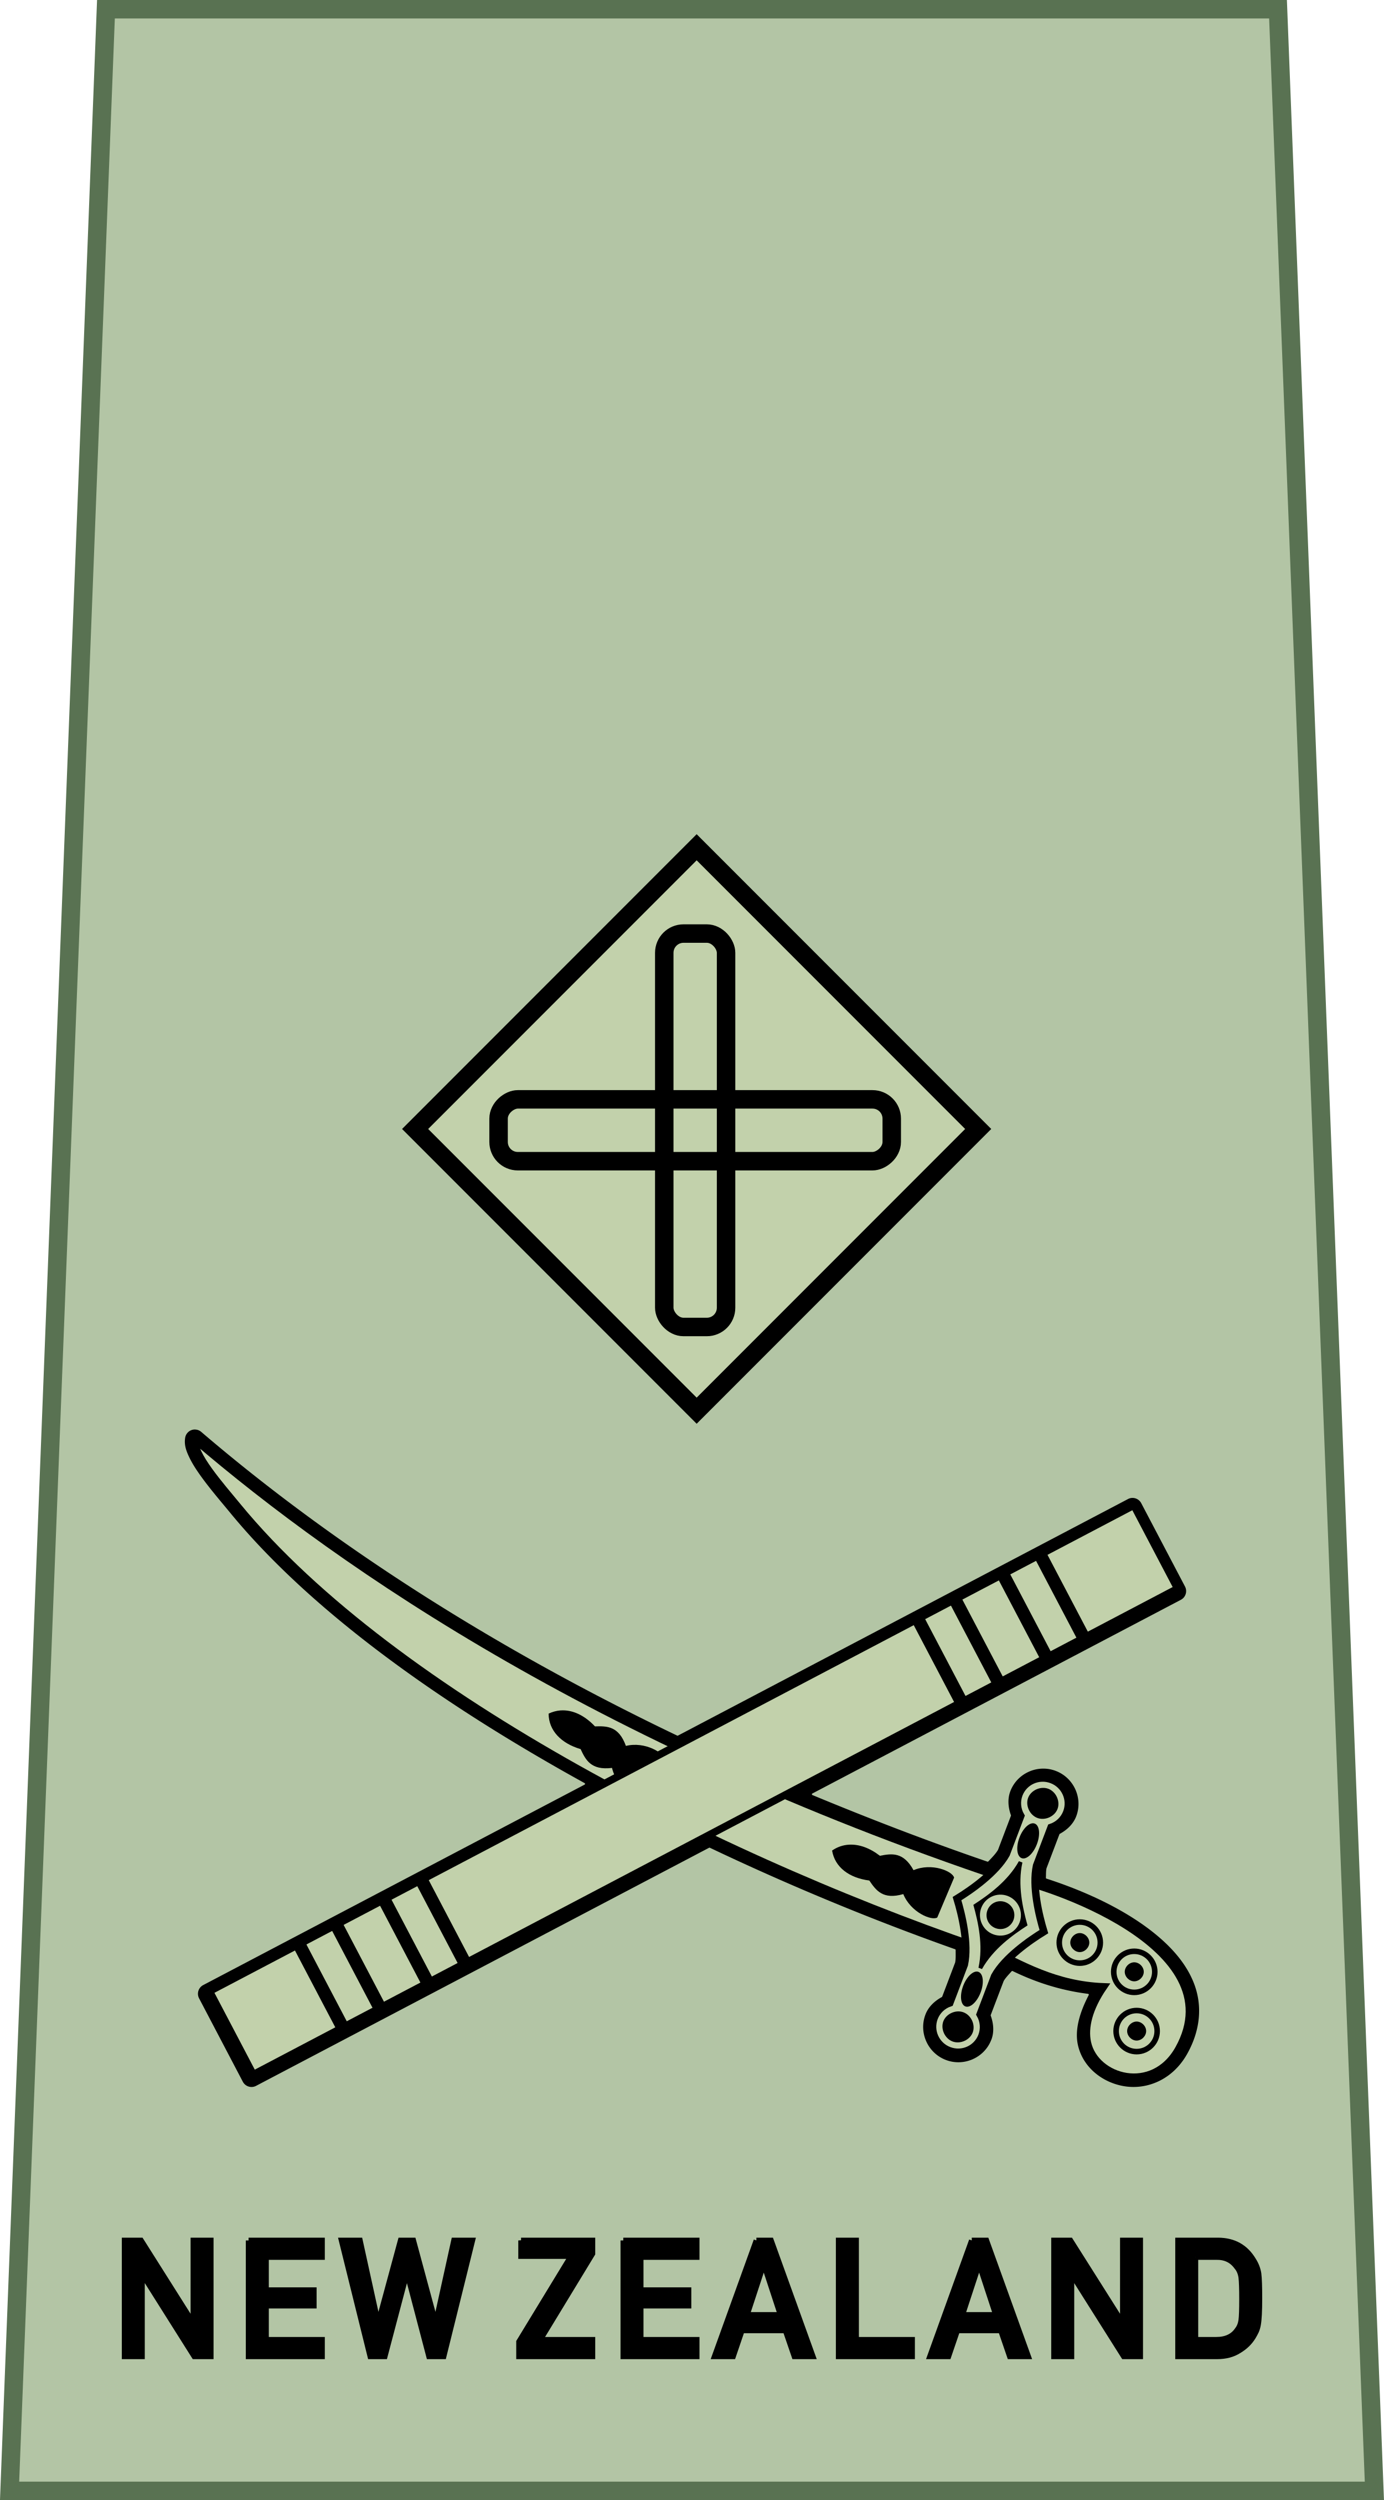 <?xml version="1.0" encoding="UTF-8" standalone="no"?>
<!-- Created with Inkscape (http://www.inkscape.org/) -->

<svg
   xmlns:dc="http://purl.org/dc/elements/1.1/"
   xmlns:cc="http://creativecommons.org/ns#"
   xmlns:rdf="http://www.w3.org/1999/02/22-rdf-syntax-ns#"
   xmlns:svg="http://www.w3.org/2000/svg"
   xmlns="http://www.w3.org/2000/svg"
   xmlns:sodipodi="http://sodipodi.sourceforge.net/DTD/sodipodi-0.dtd"
   xmlns:inkscape="http://www.inkscape.org/namespaces/inkscape"
   width="21.155mm"
   height="38.191mm"
   viewBox="0 0 74.959 135.323"
   id="svg9328"
   version="1.1"
   inkscape:version="0.91 r13725"
   sodipodi:docname="NZ Army OF-7.svg">
  <defs
     id="defs9330" />
  <sodipodi:namedview
     id="base"
     pagecolor="#ffffff"
     bordercolor="#666666"
     borderopacity="1.0"
     inkscape:pageopacity="0.0"
     inkscape:pageshadow="2"
     inkscape:zoom="3.3549346"
     inkscape:cx="37.479288"
     inkscape:cy="67.661528"
     inkscape:document-units="px"
     inkscape:current-layer="layer1"
     showgrid="false"
     fit-margin-top="0"
     fit-margin-left="0"
     fit-margin-right="0"
     fit-margin-bottom="0"
     inkscape:window-width="1366"
     inkscape:window-height="656"
     inkscape:window-x="0"
     inkscape:window-y="1"
     inkscape:window-maximized="1" />
  <g
     inkscape:label="Layer 1"
     inkscape:groupmode="layer"
     id="layer1"
     transform="translate(156.765,-464.701)">
    <g
       transform="translate(265.177,32)"
       id="g14304">
      <g
         transform="translate(74.959,0)"
         id="g14250">
        <path
           style="fill:#b3c5a5;fill-opacity:1;fill-rule:evenodd;stroke:#597252;stroke-width:1;stroke-linecap:butt;stroke-linejoin:miter;stroke-miterlimit:4;stroke-dasharray:none;stroke-opacity:1"
           d="m -491.163,433.201 -5.219,134.323 73.919,0 -5.219,-134.323 z"
           id="path14252"
           inkscape:connector-curvature="0"
           sodipodi:nodetypes="ccccc" />
        <path
           id="path14254"
           d="m -490.153,553.968 0,6.275 0.943,0 0,-4.459 0.018,0 2.814,4.459 0.893,0 0,-6.275 -0.943,0 0,4.459 -0.018,0 -2.818,-4.459 -0.889,0 z m 6.715,0 0,6.275 3.979,0 0,-0.9 -3.033,0 0,-1.842 2.588,0 0,-0.844 -2.588,0 0,-1.789 3.033,0 0,-0.9 -3.979,0 z m 5.037,0 1.555,6.275 0.785,0 1.193,-4.523 0.016,0 1.188,4.523 0.791,0 1.555,-6.275 -0.994,0 -0.982,4.459 -0.018,0 -1.205,-4.459 -0.684,0 -1.209,4.459 -0.018,0 -0.979,-4.459 -0.994,0 z m 9.721,0 0,0.848 2.713,0 -2.824,4.635 0,0.793 3.978,0 0,-0.9 -2.834,0 2.834,-4.66 0,-0.715 -3.867,0 z m 5.537,0 0,6.275 3.977,0 0,-0.9 -3.033,0 0,-1.842 2.59,0 0,-0.844 -2.59,0 0,-1.789 3.033,0 0,-0.9 -3.977,0 z m 7.211,0 -2.264,6.275 1,0 0.478,-1.404 2.361,0 0.482,1.404 0.996,0 -2.264,-6.275 -0.791,0 z m 4.453,0 0,6.275 3.979,0 0,-0.9 -3.033,0 0,-5.375 -0.945,0 z m 7.211,0 -2.264,6.275 1,0 0.479,-1.404 2.361,0 0.482,1.404 0.996,0 -2.264,-6.275 -0.791,0 z m 4.453,0 0,6.275 0.945,0 0,-4.459 0.016,0 2.816,4.459 0.893,0 0,-6.275 -0.943,0 0,4.459 -0.018,0 -2.82,-4.459 -0.889,0 z m 6.717,0 0,6.275 2.115,0 c 0.467,0 0.86,-0.104 1.182,-0.311 0.325,-0.192 0.579,-0.437 0.762,-0.732 0.068,-0.112 0.125,-0.219 0.174,-0.322 0.046,-0.106 0.081,-0.226 0.104,-0.361 0.048,-0.267 0.072,-0.738 0.072,-1.412 0,-0.634 -0.015,-1.08 -0.047,-1.338 -0.04,-0.258 -0.136,-0.505 -0.287,-0.74 -0.421,-0.7 -1.053,-1.053 -1.896,-1.059 l -2.178,0 z m 0.943,0.9 1.129,0 c 0.478,-0.011 0.847,0.165 1.109,0.529 0.128,0.146 0.21,0.337 0.244,0.572 0.026,0.235 0.039,0.625 0.039,1.17 0,0.559 -0.013,0.941 -0.039,1.145 -0.029,0.207 -0.096,0.377 -0.201,0.512 -0.239,0.364 -0.623,0.547 -1.152,0.547 l -1.129,0 0,-4.475 z m -23.389,0.387 0.018,0 0.9,2.742 -1.818,0 0.9,-2.742 z m 11.664,0 0.018,0 0.9,2.742 -1.818,0 0.9,-2.742 z"
           style="font-variant:normal;font-weight:bold;font-size:medium;font-family:'DIN Alternate';-inkscape-font-specification:DINAlternate-Bold;writing-mode:lr-tb;fill:#000000;fill-opacity:1;fill-rule:nonzero;stroke:#000000;stroke-width:0.3;stroke-linecap:butt;stroke-linejoin:miter;stroke-miterlimit:10;stroke-dasharray:none;stroke-opacity:1"
           inkscape:connector-curvature="0" />
      </g>
      <g
         id="g27325"
         transform="translate(-311.117,5.377)">
        <g
           transform="translate(74.935,332.286)"
           id="g27327">
          <path
             inkscape:connector-curvature="0"
             style="fill:#000000;fill-opacity:1;fill-rule:evenodd;stroke:none;stroke-width:0.4;stroke-linecap:butt;stroke-linejoin:miter;stroke-miterlimit:4;stroke-dasharray:none;stroke-opacity:1"
             d="m -175.204,172.412 c -0.262,-0.002 -0.486,0.188 -0.527,0.447 -0.064,0.395 0.062,0.723 0.225,1.062 0.162,0.338 0.384,0.681 0.635,1.029 0.501,0.697 1.119,1.41 1.568,1.957 4.427,5.388 11.456,10.37 19.207,14.645 a 0.047,0.047 0 0 1 0.01,0.008 0.047,0.047 0 0 1 -0.012,0.074 l -20.654,10.848 c -0.261,0.136 -0.362,0.458 -0.225,0.719 l 2.369,4.514 c 0.137,0.259 0.457,0.359 0.717,0.223 l 24.535,-12.887 a 0.047,0.047 0 0 1 0.041,-0.002 c 4.467,2.123 8.988,3.973 13.283,5.494 a 0.047,0.047 0 0 1 0.031,0.045 c 2.6e-4,0.234 0.012,0.485 -0.027,0.672 a 0.047,0.047 0 0 1 -0.002,0.008 l -0.699,1.84 a 0.047,0.047 0 0 1 -0.014,0.018 0.047,0.047 0 0 1 -0.008,0.006 c -0.393,0.215 -0.723,0.525 -0.885,0.943 a 0.047,0.047 0 0 1 -0.002,0.004 c -2.2e-4,5.5e-4 2.1e-4,0.001 0,0.002 a 0.047,0.047 0 0 1 0,0.002 c -0.371,0.977 0.131,2.082 1.109,2.453 0.978,0.373 2.089,-0.12 2.461,-1.098 a 0.047,0.047 0 0 1 0.002,-0.004 0.047,0.047 0 0 1 0.002,-0.002 c 0.158,-0.421 0.114,-0.873 -0.037,-1.295 a 0.047,0.047 0 0 1 0,-0.033 l 0.701,-1.84 a 0.047,0.047 0 0 1 0.004,-0.006 c 0.095,-0.167 0.271,-0.347 0.426,-0.521 a 0.047,0.047 0 0 1 0.006,-0.006 0.047,0.047 0 0 1 0.051,-0.006 c 1.156,0.559 2.496,1.033 4.084,1.232 a 0.047,0.047 0 0 1 0.031,0.018 0.047,0.047 0 0 1 0.004,0.051 c -0.501,0.962 -0.76,1.886 -0.588,2.686 0.263,1.221 1.339,2.065 2.543,2.25 1.202,0.185 2.589,-0.342 3.383,-1.764 0.734,-1.316 0.799,-2.613 0.391,-3.73 -0.409,-1.118 -1.246,-2.052 -2.238,-2.84 -1.84,-1.46 -4.176,-2.389 -5.777,-2.906 a 0.047,0.047 0 0 1 -0.033,-0.047 c 0.007,-0.17 0,-0.359 0.031,-0.506 a 0.047,0.047 0 0 1 0.002,-0.008 l 0.699,-1.84 a 0.047,0.047 0 0 1 0.014,-0.018 0.047,0.047 0 0 1 0.008,-0.006 c 0.395,-0.216 0.727,-0.528 0.889,-0.951 0.371,-0.978 -0.13,-2.084 -1.109,-2.455 -0.978,-0.372 -2.087,0.121 -2.459,1.098 a 0.047,0.047 0 0 1 -0.002,0.004 c -0.158,0.42 -0.118,0.871 0.033,1.295 a 0.047,0.047 0 0 1 0,0.033 l -0.699,1.842 a 0.047,0.047 0 0 1 -0.004,0.006 c -0.112,0.197 -0.324,0.412 -0.521,0.621 a 0.047,0.047 0 0 1 -0.051,0.012 c -3.368,-1.155 -6.492,-2.368 -9.475,-3.604 a 0.047,0.047 0 0 1 -0.012,-0.006 0.047,0.047 0 0 1 0,-0.074 0.047,0.047 0 0 1 0.008,-0.004 l 19.957,-10.484 c 0.261,-0.136 0.362,-0.458 0.225,-0.719 l -2.371,-4.512 c -0.137,-0.259 -0.457,-0.359 -0.717,-0.223 l -24.373,12.803 a 0.047,0.047 0 0 1 -0.041,0.002 c -11.961,-5.725 -20.311,-11.761 -25.781,-16.441 -0.095,-0.081 -0.215,-0.126 -0.34,-0.127 z"
             id="path27329" />
          <g
             transform="translate(-149.94,0)"
             style="stroke-width:0.4;stroke-miterlimit:4;stroke-dasharray:none"
             id="g27331">
            <path
               style="fill:#c2d1ab;fill-opacity:1;fill-rule:evenodd;stroke:#000000;stroke-width:0.4;stroke-linecap:butt;stroke-linejoin:miter;stroke-miterlimit:4;stroke-dasharray:none;stroke-opacity:1"
               d="m 19.685,197.068 c -22.731,-7.453 -36.907,-17.239 -44.953,-24.124 -0.129,0.802 1.399,2.515 2.312,3.626 8.482,10.323 26.83,19.467 41.455,24.321 z"
               id="path27333"
               inkscape:connector-curvature="0"
               sodipodi:nodetypes="ccscc" />
          </g>
          <g
             transform="translate(-149.94,0)"
             style="stroke-width:0.4;stroke-miterlimit:4;stroke-dasharray:none"
             id="g27335">
            <path
               sodipodi:nodetypes="cssccc"
               inkscape:connector-curvature="0"
               id="path27337"
               d="m 19.113,196.762 c 1.373,0.187 12.056,3.534 8.907,9.177 -1.398,2.505 -4.527,1.6 -4.945,-0.341 -0.177,-0.82 0.076,-1.86 0.871,-3.021 -2.616,-0.102 -4.448,-1.195 -6.201,-2.053 z"
               style="fill:#c2d1ab;fill-opacity:1;fill-rule:evenodd;stroke:#000000;stroke-width:0.4;stroke-linecap:butt;stroke-linejoin:miter;stroke-miterlimit:4;stroke-dasharray:none;stroke-opacity:1" />
            <path
               id="path27339"
               d="m 22.662,198.922 c -0.695,0 -1.262,0.567 -1.262,1.262 0,0.695 0.567,1.262 1.262,1.262 0.695,0 1.262,-0.567 1.262,-1.262 0,-0.695 -0.567,-1.262 -1.262,-1.262 z m 0,0.299 c 0.533,0 0.963,0.43 0.963,0.963 0,0.533 -0.43,0.961 -0.963,0.961 -0.533,0 -0.961,-0.428 -0.961,-0.961 0,-0.533 0.428,-0.963 0.961,-0.963 z m 0,0.447 c -0.269,1.3e-4 -0.514,0.246 -0.514,0.516 1.3e-4,0.269 0.245,0.514 0.514,0.514 0.269,3.5e-4 0.515,-0.244 0.516,-0.514 3.5e-4,-0.27 -0.246,-0.516 -0.516,-0.516 z"
               style="color:#000000;font-style:normal;font-variant:normal;font-weight:normal;font-stretch:normal;font-size:medium;line-height:normal;font-family:sans-serif;text-indent:0;text-align:start;text-decoration:none;text-decoration-line:none;text-decoration-style:solid;text-decoration-color:#000000;letter-spacing:normal;word-spacing:normal;text-transform:none;direction:ltr;block-progression:tb;writing-mode:lr-tb;baseline-shift:baseline;text-anchor:start;white-space:normal;clip-rule:nonzero;display:inline;overflow:visible;visibility:visible;opacity:1;isolation:auto;mix-blend-mode:normal;color-interpolation:sRGB;color-interpolation-filters:linearRGB;solid-color:#000000;solid-opacity:1;fill:#000000;fill-opacity:1;fill-rule:nonzero;stroke:none;stroke-width:0.4;stroke-linecap:butt;stroke-linejoin:round;stroke-miterlimit:4;stroke-dasharray:none;stroke-dashoffset:0;stroke-opacity:1;color-rendering:auto;image-rendering:auto;shape-rendering:auto;text-rendering:auto;enable-background:accumulate"
               inkscape:connector-curvature="0" />
            <path
               inkscape:connector-curvature="0"
               style="color:#000000;font-style:normal;font-variant:normal;font-weight:normal;font-stretch:normal;font-size:medium;line-height:normal;font-family:sans-serif;text-indent:0;text-align:start;text-decoration:none;text-decoration-line:none;text-decoration-style:solid;text-decoration-color:#000000;letter-spacing:normal;word-spacing:normal;text-transform:none;direction:ltr;block-progression:tb;writing-mode:lr-tb;baseline-shift:baseline;text-anchor:start;white-space:normal;clip-rule:nonzero;display:inline;overflow:visible;visibility:visible;opacity:1;isolation:auto;mix-blend-mode:normal;color-interpolation:sRGB;color-interpolation-filters:linearRGB;solid-color:#000000;solid-opacity:1;fill:#000000;fill-opacity:1;fill-rule:nonzero;stroke:none;stroke-width:0.4;stroke-linecap:butt;stroke-linejoin:round;stroke-miterlimit:4;stroke-dasharray:none;stroke-dashoffset:0;stroke-opacity:1;color-rendering:auto;image-rendering:auto;shape-rendering:auto;text-rendering:auto;enable-background:accumulate"
               d="m 25.612,200.504 c -0.695,0 -1.262,0.567 -1.262,1.262 0,0.695 0.567,1.262 1.262,1.262 0.695,0 1.262,-0.567 1.262,-1.262 0,-0.695 -0.567,-1.262 -1.262,-1.262 z m 0,0.299 c 0.533,0 0.963,0.43 0.963,0.963 0,0.533 -0.43,0.961 -0.963,0.961 -0.533,0 -0.961,-0.428 -0.961,-0.961 0,-0.533 0.428,-0.963 0.961,-0.963 z m 0,0.447 c -0.269,1.3e-4 -0.514,0.246 -0.514,0.516 1.3e-4,0.269 0.245,0.514 0.514,0.514 0.269,3.5e-4 0.515,-0.244 0.516,-0.514 3.5e-4,-0.27 -0.246,-0.516 -0.516,-0.516 z"
               id="path27341" />
            <path
               id="path27343"
               d="m 25.741,203.711 c -0.695,0 -1.262,0.567 -1.262,1.262 0,0.695 0.567,1.262 1.262,1.262 0.695,0 1.262,-0.567 1.262,-1.262 0,-0.695 -0.567,-1.262 -1.262,-1.262 z m 0,0.299 c 0.533,0 0.963,0.43 0.963,0.963 0,0.533 -0.43,0.961 -0.963,0.961 -0.533,0 -0.961,-0.428 -0.961,-0.961 0,-0.533 0.428,-0.963 0.961,-0.963 z m 0,0.447 c -0.269,1.3e-4 -0.514,0.246 -0.514,0.516 1.3e-4,0.269 0.245,0.514 0.514,0.514 0.269,3.5e-4 0.515,-0.244 0.516,-0.514 3.5e-4,-0.27 -0.246,-0.516 -0.516,-0.516 z"
               style="color:#000000;font-style:normal;font-variant:normal;font-weight:normal;font-stretch:normal;font-size:medium;line-height:normal;font-family:sans-serif;text-indent:0;text-align:start;text-decoration:none;text-decoration-line:none;text-decoration-style:solid;text-decoration-color:#000000;letter-spacing:normal;word-spacing:normal;text-transform:none;direction:ltr;block-progression:tb;writing-mode:lr-tb;baseline-shift:baseline;text-anchor:start;white-space:normal;clip-rule:nonzero;display:inline;overflow:visible;visibility:visible;opacity:1;isolation:auto;mix-blend-mode:normal;color-interpolation:sRGB;color-interpolation-filters:linearRGB;solid-color:#000000;solid-opacity:1;fill:#000000;fill-opacity:1;fill-rule:nonzero;stroke:none;stroke-width:0.4;stroke-linecap:butt;stroke-linejoin:round;stroke-miterlimit:4;stroke-dasharray:none;stroke-dashoffset:0;stroke-opacity:1;color-rendering:auto;image-rendering:auto;shape-rendering:auto;text-rendering:auto;enable-background:accumulate"
               inkscape:connector-curvature="0" />
            <g
               style="stroke-width:0.4;stroke-miterlimit:4;stroke-dasharray:none"
               id="g27345"
               transform="matrix(0.355,-0.935,0.935,0.355,-2.82,255.47)">
              <path
                 style="fill:#c2d1ab;fill-opacity:1;fill-rule:evenodd;stroke:#000000;stroke-width:0.4;stroke-linecap:butt;stroke-linejoin:miter;stroke-miterlimit:4;stroke-dasharray:none;stroke-opacity:1"
                 d="m 63.785,0.531 2.213,0 c 0.26,0.319 0.649,0.503 1.059,0.504 0.758,-4.86e-4 1.372,-0.619 1.371,-1.381 4.7e-4,-0.762 -0.613,-1.38 -1.371,-1.381 -0.409,10e-4 -0.797,0.186 -1.057,0.504 l -2.215,0 c -1.134,-0.167 -2.48,-1.085 -3.197,-1.639 -0.717,0.554 -2.063,1.472 -3.197,1.639 l -2.215,0 c -0.26,-0.318 -0.647,-0.503 -1.057,-0.504 -0.758,4.86e-4 -1.372,0.619 -1.371,1.381 -4.7e-4,0.762 0.613,1.38 1.371,1.381 0.41,-4.35e-4 0.798,-0.185 1.059,-0.504 l 2.213,0 c 1.134,0.167 2.48,1.085 3.197,1.639 0.717,-0.554 2.063,-1.472 3.197,-1.639 z"
                 id="path27347"
                 inkscape:connector-curvature="0"
                 sodipodi:nodetypes="ccccccccccccccccc" />
              <g
                 transform="translate(1.200051e-4,0)"
                 style="fill:#fddd10;fill-opacity:1;stroke-width:0.4;stroke-miterlimit:4;stroke-dasharray:none"
                 id="g27349">
                <path
                   inkscape:connector-curvature="0"
                   id="path27351"
                   transform="translate(-260.754,25.488)"
                   d="m 314.873,-26.686 c -0.44,-3.46e-4 -0.844,0.404 -0.844,0.852 3.5e-4,0.447 0.404,0.85 0.844,0.85 0.439,-2.84e-4 0.841,-0.403 0.842,-0.85 2.8e-4,-0.447 -0.402,-0.851 -0.842,-0.852 z m 12.938,0 c -0.44,2.85e-4 -0.842,0.404 -0.842,0.852 3.5e-4,0.447 0.402,0.849 0.842,0.85 0.44,3.45e-4 0.843,-0.402 0.844,-0.85 2.7e-4,-0.448 -0.404,-0.852 -0.844,-0.852 z"
                   style="fill:#000000;fill-opacity:1;stroke:none;stroke-width:0.4;stroke-linejoin:round;stroke-miterlimit:4;stroke-dasharray:none;stroke-opacity:1" />
              </g>
              <g
                 style="stroke-width:0.4;stroke-miterlimit:4;stroke-dasharray:none"
                 transform="translate(-0.035,0)"
                 id="g27353">
                <ellipse
                   style="fill:#000000;fill-opacity:1;stroke:none;stroke-width:0.4;stroke-linejoin:round;stroke-miterlimit:4;stroke-dasharray:none;stroke-opacity:1"
                   id="ellipse27355"
                   cx="56.33"
                   cy="-0.369"
                   rx="1"
                   ry="0.505" />
                <ellipse
                   ry="0.505"
                   rx="1"
                   cy="-0.369"
                   cx="64.914"
                   id="ellipse27357"
                   style="fill:#000000;fill-opacity:1;stroke:none;stroke-width:0.4;stroke-linejoin:round;stroke-miterlimit:4;stroke-dasharray:none;stroke-opacity:1" />
              </g>
              <path
                 style="fill:#000000;fill-opacity:1;fill-rule:evenodd;stroke:none;stroke-width:0.4;stroke-linecap:butt;stroke-linejoin:miter;stroke-miterlimit:4;stroke-dasharray:none;stroke-opacity:1"
                 d="m 311.629,-23.971 c -0.787,0.578 -1.857,1.287 -3.084,1.467 l 0,0.203 c 1.227,0.18 2.297,0.889 3.084,1.467 0.787,-0.578 1.857,-1.287 3.084,-1.467 l 0,-0.203 c -1.227,-0.18 -2.297,-0.889 -3.084,-1.467 z m 0,0.459 c 0.611,0 1.109,0.499 1.109,1.109 0,0.611 -0.499,1.111 -1.109,1.111 -0.611,0 -1.109,-0.5 -1.109,-1.111 0,-0.611 0.499,-1.109 1.109,-1.109 z m 0,0.357 c -0.418,0 -0.754,0.334 -0.754,0.752 0,0.418 0.336,0.754 0.754,0.754 0.418,0 0.752,-0.336 0.752,-0.754 0,-0.418 -0.334,-0.752 -0.752,-0.752 z"
                 transform="translate(-251.041,22.056)"
                 id="path27359"
                 inkscape:connector-curvature="0" />
            </g>
          </g>
          <path
             inkscape:connector-curvature="0"
             id="path27361"
             transform="translate(-260.754,25.488)"
             d="m 105.348,162.129 c -0.216,0.017 -0.431,0.074 -0.641,0.174 0.006,0.919 0.68,1.61 1.734,1.92 0.273,0.583 0.557,1.158 1.701,1.018 0.241,1.04 1.279,1.681 1.615,1.543 l 1.244,-1.988 c -0.029,-0.362 -1.071,-1.001 -2.107,-0.746 -0.392,-1.084 -1.032,-1.077 -1.676,-1.057 -0.565,-0.6 -1.223,-0.913 -1.871,-0.863 z m 15.639,7.266 c -0.326,0.017 -0.639,0.12 -0.926,0.318 0.151,0.906 0.926,1.483 2.016,1.623 0.362,0.533 0.732,1.054 1.84,0.734 0.403,0.989 1.53,1.457 1.84,1.268 l 0.912,-2.158 c -0.085,-0.353 -1.214,-0.819 -2.197,-0.404 -0.558,-1.009 -1.19,-0.901 -1.822,-0.779 -0.544,-0.42 -1.119,-0.63 -1.662,-0.602 z"
             style="fill:#000000;fill-opacity:1;fill-rule:evenodd;stroke:none;stroke-width:0.1;stroke-linecap:butt;stroke-linejoin:miter;stroke-miterlimit:4;stroke-dasharray:none;stroke-opacity:1" />
        </g>
        <rect
           y="280.475"
           x="427.544"
           height="56.574"
           width="5.098"
           id="rect27363"
           style="fill:#c2d1ab;fill-opacity:1;stroke:#000000;stroke-width:0.4;stroke-linejoin:round;stroke-miterlimit:4;stroke-dasharray:none;stroke-opacity:1"
           transform="matrix(0.465,0.885,-0.885,0.465,0,0)" />
        <g
           id="g27365"
           transform="matrix(0.465,0.885,-0.885,0.465,-103.544,477.588)"
           style="stroke-width:0.4;stroke-miterlimit:4;stroke-dasharray:none">
          <path
             sodipodi:nodetypes="cccccccccccccccccccccccccccccccccccccccc"
             style="color:#000000;font-style:normal;font-variant:normal;font-weight:normal;font-stretch:normal;font-size:medium;line-height:normal;font-family:sans-serif;text-indent:0;text-align:start;text-decoration:none;text-decoration-line:none;text-decoration-style:solid;text-decoration-color:#000000;letter-spacing:normal;word-spacing:normal;text-transform:none;direction:ltr;block-progression:tb;writing-mode:lr-tb;baseline-shift:baseline;text-anchor:start;white-space:normal;clip-rule:nonzero;display:inline;overflow:visible;visibility:visible;opacity:1;isolation:auto;mix-blend-mode:normal;color-interpolation:sRGB;color-interpolation-filters:linearRGB;solid-color:#000000;solid-opacity:1;fill:#000000;fill-opacity:1;fill-rule:nonzero;stroke:none;stroke-width:0.4;stroke-linecap:butt;stroke-linejoin:round;stroke-miterlimit:4;stroke-dasharray:none;stroke-dashoffset:0;stroke-opacity:1;color-rendering:auto;image-rendering:auto;shape-rendering:auto;text-rendering:auto;enable-background:accumulate"
             d="m 313.627,-53.75 0,0.699 5.123,0 0,-0.699 z m 0,2.277 0,0.699 5.123,0 0,-0.699 z m 0,2.932 0,0.699 5.123,0 0,-0.699 z m 0,2.277 0,0.699 5.123,0 0,-0.699 z m 0,30.381 0,0.701 5.123,0 0,-0.701 z m 0,2.277 0,0.701 5.123,0 0,-0.701 z m 0,2.932 0,0.701 5.123,0 0,-0.701 z m 0,2.277 0,0.701 5.123,0 0,-0.701 z"
             transform="translate(-260.754,25.73)"
             id="path27367"
             inkscape:connector-curvature="0" />
        </g>
      </g>
      <g
         style="stroke-width:1.038;stroke-miterlimit:4;stroke-dasharray:none"
         transform="matrix(0.963,0,0,0.963,155.257,29.898)"
         id="g28622">
        <rect
           style="fill:#c2d1ab;fill-opacity:1;stroke:#000000;stroke-width:1.038;stroke-linejoin:miter;stroke-miterlimit:4;stroke-dasharray:none;stroke-opacity:1"
           id="rect28624"
           width="22.397"
           height="22.397"
           x="-748.065"
           y="-66.686"
           transform="matrix(0.707,-0.707,0.707,0.707,0,0)" />
        <rect
           style="fill:none;fill-opacity:1;stroke:#000000;stroke-width:1.038;stroke-linejoin:miter;stroke-miterlimit:4;stroke-dasharray:none;stroke-opacity:1"
           id="rect28626"
           width="3.476"
           height="22.113"
           x="-562.016"
           y="470.751"
           ry="1.083" />
        <rect
           ry="1.083"
           y="549.222"
           x="480.07"
           height="22.113"
           width="3.476"
           id="rect28628"
           style="fill:none;fill-opacity:1;stroke:#000000;stroke-width:1.038;stroke-linejoin:miter;stroke-miterlimit:4;stroke-dasharray:none;stroke-opacity:1"
           transform="matrix(0,1,-1,0,0,0)" />
      </g>
    </g>
  </g>
</svg>
